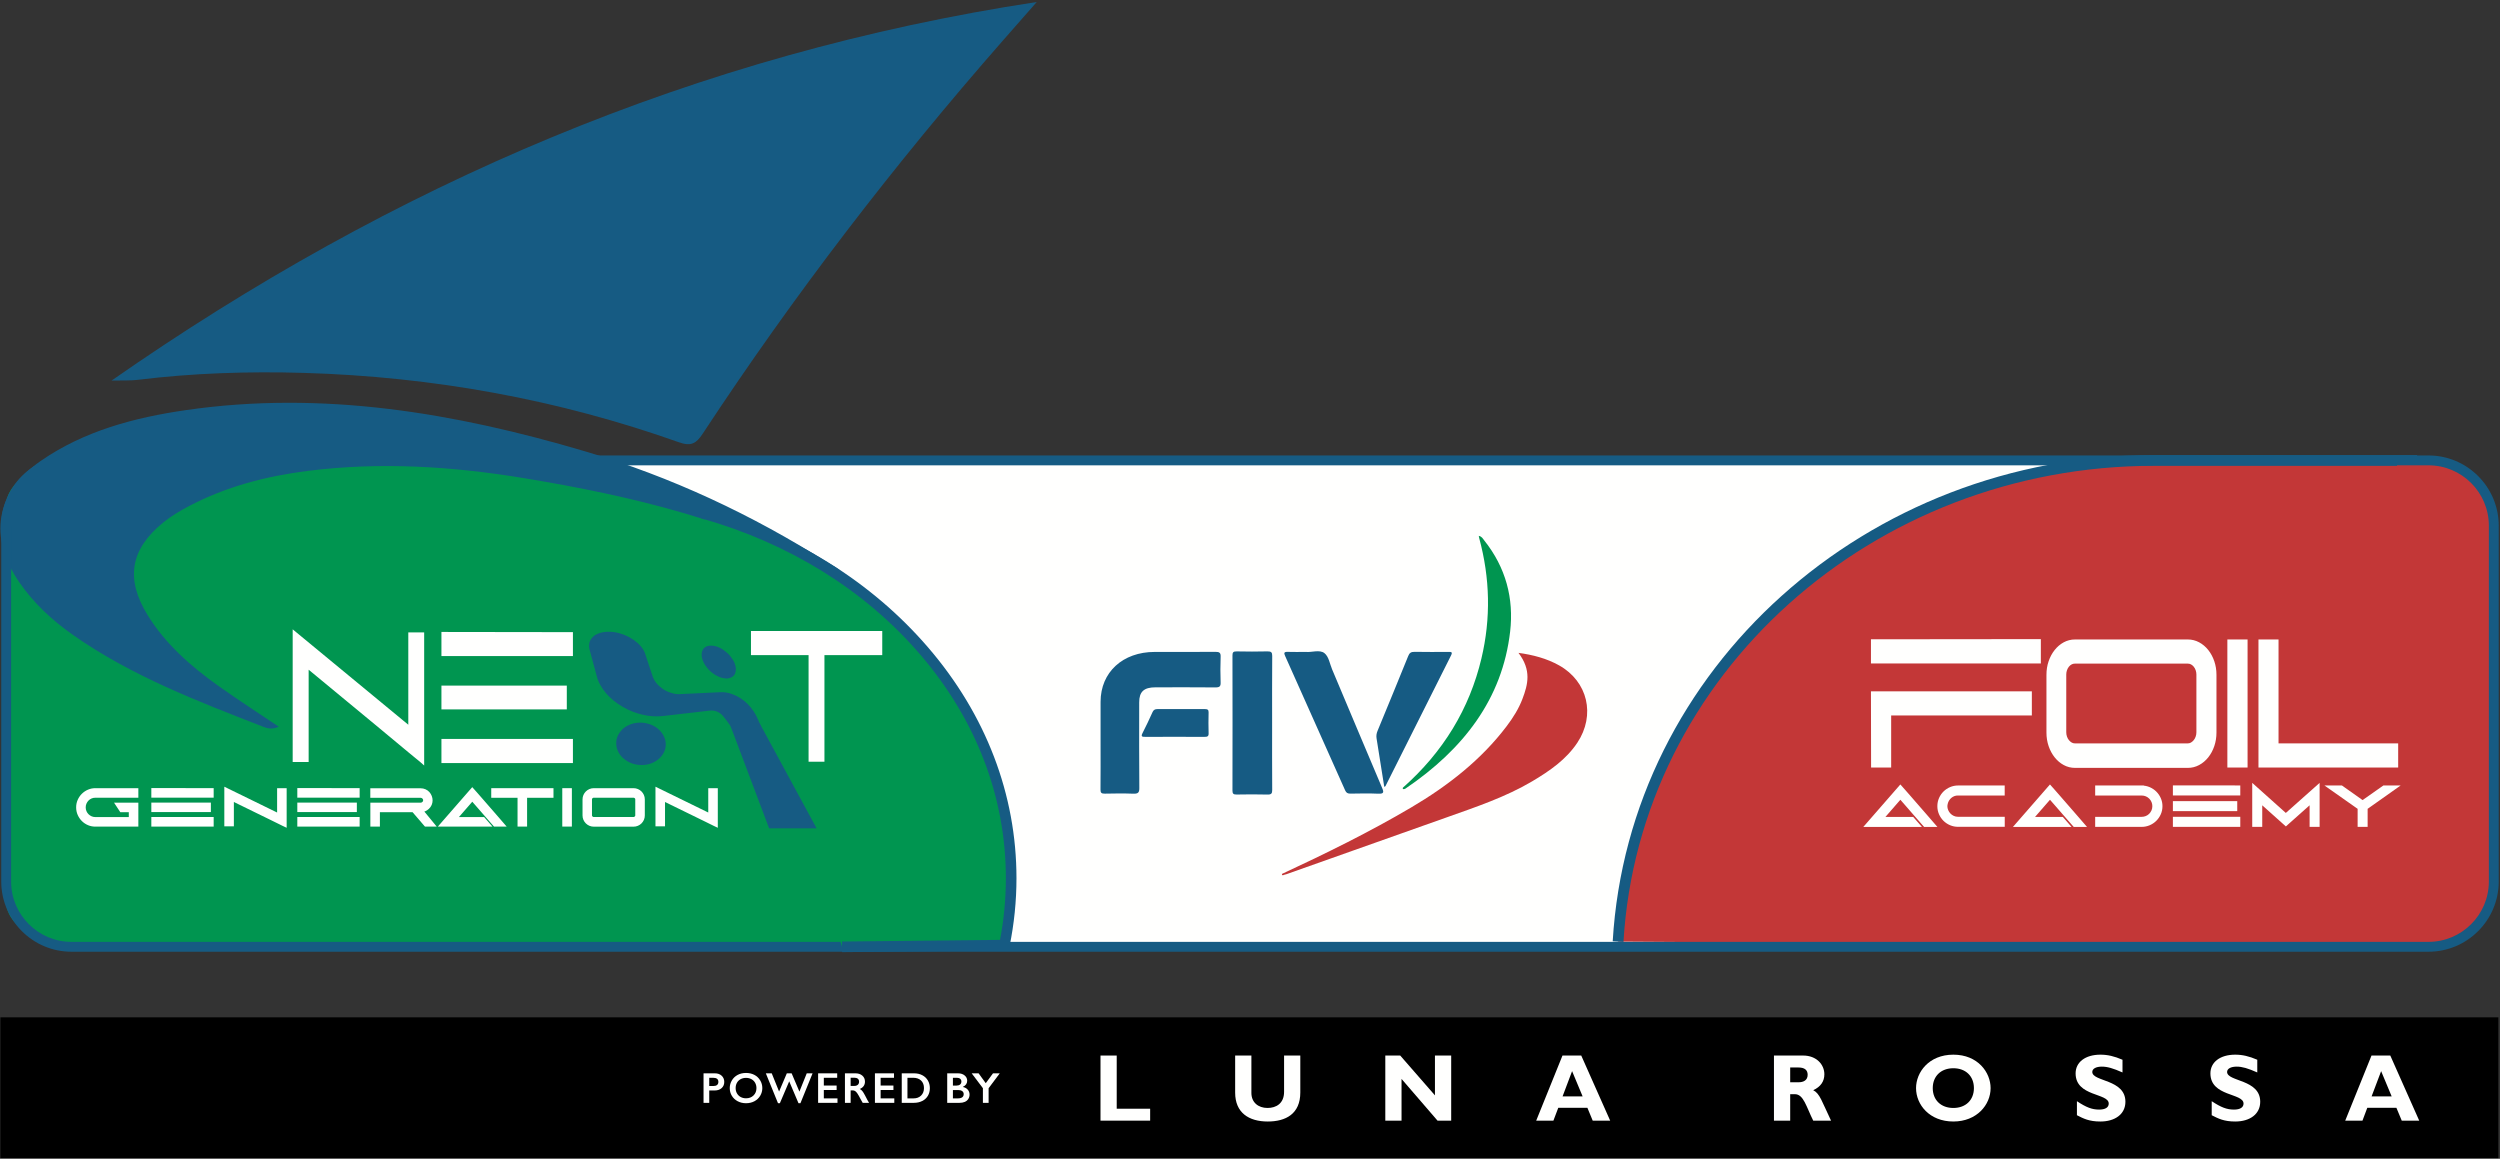 <?xml version="1.0" encoding="UTF-8"?>
<svg width="1178px" height="546px" viewBox="0 0 1178 546" version="1.1" xmlns="http://www.w3.org/2000/svg" xmlns:xlink="http://www.w3.org/1999/xlink">
    <rect x="0" y="0" width="1178" height="546" fill="#333333" stroke="none"/>
    <title>logo-Foil-Academy</title>
    <g id="Page-1" stroke="none" stroke-width="1" fill="none" fill-rule="evenodd">
        <g id="logo-Foil-Academy" transform="translate(0.193, 0.938)">
            <polygon id="Fill-1" fill="#FFFFFE" points="202.539 443.636 1042.482 443.636 1042.482 216.306 202.539 216.306"></polygon>
            <g id="Group-114">
                <path d="M420.718,292.715 C397.787,276.084 374.385,257.112 348.01,246.246 C322.888,235.897 296.245,229.546 269.527,224.944 C263.511,223.908 257.445,223.007 251.621,221.18 C246.345,219.525 241.94,216.58 236.591,215.984 C230.943,215.355 224.861,215.98 219.173,215.98 L183.386,215.98 L40.104,215.98 C19.457,215.98 2.719,225.472 2.719,237.181 L2.719,424.01 C2.719,435.719 19.457,445.212 40.104,445.212 L396.587,445.212" id="Fill-2" fill="#009550"></path>
                <path d="M920.764,415.173 C920.668,415.231 920.566,415.281 920.476,415.347 C919.594,415.991 918.644,416.091 917.694,415.571 C917.546,415.489 917.506,414.781 917.616,414.717 C918.758,414.075 919.884,413.887 920.772,415.165 L920.764,415.173 Z" id="Fill-4" fill="#165B84"></path>
                <line x1="1135.963" y1="447.158" x2="781.57" y2="447.158" id="Fill-6" fill="#C33737"></line>
                <path d="M603.824,410.87 C624.616,401.207 645.153,391.1 664.764,379.534 C682.214,369.241 697.829,357.006 709.768,341.214 C712.776,337.236 715.412,333.042 717.155,328.467 C719.825,321.458 721.486,314.852 715.311,306.692 C722.165,307.628 728.61,309.32 734.461,312.594 C747.985,320.155 751.707,336.007 743.029,349.058 C737.793,356.933 730.045,362.322 721.75,367.231 C709.328,374.58 695.563,379.204 681.906,384.059 C656.606,393.052 631.292,402.013 605.982,410.984 C605.637,411.107 605.266,411.171 604.906,411.263 C604.381,411.514 603.869,411.733 603.824,410.87" id="Fill-8" fill="#C33737"></path>
                <path d="M518.397,349.13 C518.397,342.654 518.385,336.18 518.399,329.704 C518.43,315.813 528.838,306.251 543.912,306.251 C553.423,306.249 562.932,306.299 572.442,306.211 C574.376,306.193 575.045,306.612 574.973,308.474 C574.816,312.527 574.829,316.591 574.968,320.645 C575.03,322.417 574.531,322.992 572.506,322.97 C563.091,322.872 553.674,322.921 544.258,322.929 C538.82,322.934 536.596,324.989 536.595,330.008 C536.591,343.478 536.531,356.947 536.657,370.413 C536.678,372.646 535.954,373.135 533.671,373.046 C529.253,372.875 524.82,372.933 520.398,373.029 C518.783,373.062 518.348,372.597 518.362,371.146 C518.437,363.808 518.397,356.469 518.397,349.13" id="Fill-10" fill="#165B83"></path>
                <path d="M599.231,339.715 C599.231,350.244 599.192,360.772 599.27,371.3 C599.283,372.951 598.87,373.509 596.973,373.458 C592.178,373.327 587.372,373.357 582.574,373.447 C580.976,373.478 580.539,373.042 580.542,371.581 C580.592,350.352 580.591,329.123 580.544,307.892 C580.542,306.464 580.915,305.969 582.552,306.003 C587.348,306.1 592.154,306.118 596.948,305.997 C598.803,305.951 599.288,306.439 599.274,308.13 C599.188,318.658 599.231,329.186 599.231,339.715" id="Fill-12" fill="#165B83"></path>
                <path d="M615.203,306.251 C617.741,306.541 621.616,305.048 623.866,306.81 C625.949,308.441 626.394,311.85 627.508,314.493 C635.36,333.119 643.171,351.758 651.077,370.365 C651.95,372.42 651.895,373.178 649.138,373.049 C644.816,372.849 640.475,372.956 636.144,373.019 C634.826,373.039 634.164,372.657 633.647,371.496 C624.261,350.373 614.835,329.265 605.365,308.174 C604.713,306.724 604.782,306.16 606.679,306.228 C609.312,306.322 611.953,306.251 615.203,306.251" id="Fill-14" fill="#165B83"></path>
                <path d="M660.812,370.252 C679.883,353.376 692.223,333.049 697.858,309.319 C702.358,290.377 701.911,271.489 696.823,252.683 C696.739,252.376 696.696,252.06 696.594,251.555 C698.063,251.846 698.509,252.869 699.121,253.636 C709.397,266.494 713.179,281.081 711.381,296.67 C707.723,328.394 689.388,352.127 662.018,370.677 C661.872,370.777 661.675,370.811 661.501,370.876 C660.904,371.009 660.682,370.794 660.812,370.252" id="Fill-16" fill="#009550"></path>
                <path d="M652.073,369.843 C650.847,362.111 649.651,354.546 648.441,346.984 C648.246,345.762 648.418,344.63 648.905,343.453 C653.762,331.712 658.595,319.961 663.356,308.185 C663.931,306.76 664.632,306.171 666.37,306.21 C671.638,306.325 676.91,306.257 682.181,306.246 C683.442,306.243 684.442,306.108 683.554,307.872 C673.203,328.403 662.926,348.967 652.623,369.52 C652.59,369.585 652.469,369.614 652.073,369.843" id="Fill-18" fill="#165B83"></path>
                <path d="M553.454,346.251 C548.847,346.251 544.239,346.225 539.632,346.266 C538.155,346.28 537.23,346.282 538.162,344.497 C539.861,341.244 541.373,337.906 542.899,334.579 C543.366,333.564 544.023,333.172 545.239,333.18 C552.666,333.223 560.095,333.224 567.523,333.178 C568.86,333.17 569.33,333.539 569.298,334.796 C569.216,338.07 569.191,341.35 569.307,344.623 C569.36,346.127 568.604,346.285 567.276,346.269 C562.669,346.22 558.061,346.251 553.454,346.251" id="Fill-20" fill="#165B83"></path>
                <path d="M52.385,178.387 C185.01,85.906 328.067,24.419 488.327,0 C482.338,6.817 477.421,12.41 472.508,18.013 C421.131,76.628 373.745,138.289 330.926,203.416 C327.887,208.032 325.477,209.501 319.692,207.453 C262.544,187.167 203.509,176.546 142.948,174.766 C116.812,173.998 90.656,174.846 64.64,178.05 C61.207,178.474 57.699,178.263 52.385,178.387" id="Fill-22" fill="#165B83"></path>
                <path d="M397.349,270.276 C395.489,271.866 394.359,270.446 393.283,269.851 C347.559,244.686 297.689,232.786 246.779,224.376 C213.064,218.806 179.149,216.651 145.084,220.916 C125.443,223.376 106.454,228.276 88.834,237.551 C84.629,239.766 80.459,242.236 76.784,245.216 C61.164,257.866 58.834,271.846 69.379,288.921 C77.804,302.561 89.634,312.936 102.524,322.126 C111.779,328.731 121.364,334.886 131.159,341.486 C128.249,342.836 126.089,342.396 124.019,341.591 C92.874,329.466 61.609,317.551 34.024,298.121 C24.319,291.286 15.669,283.261 8.879,273.411 C-5.741,252.191 -2.241,230.941 18.904,216.306 C39.479,202.066 63.119,195.826 87.479,192.296 C151.748,182.996 214.118,193.561 275.489,211.731 C316.064,223.746 354.174,241.581 389.944,264.246 C392.599,265.926 395.833,267.131 397.349,270.276" id="Fill-24" fill="#165B83"></path>
                <path d="M1144.193,445.189 L1136.292,216.019 L1014.771,216.019 C879.916,216.019 769.711,316.338 762.249,442.747" id="Fill-26" fill="#C33737"></path>
                <path d="M1141.656,445.276 L1133.84,218.557 L1014.771,218.557 C882.017,218.557 772.21,317.098 764.783,442.896 L759.715,442.597 C767.3,314.121 879.334,213.48 1014.771,213.48 L1138.744,213.48 L1146.73,445.1 L1141.656,445.276 Z" id="Fill-28" fill="#165B83"></path>
                <line x1="781.57" y1="217.946" x2="1135.963" y2="217.946" id="Fill-30" fill="#C33737"></line>
                <path d="M1129.29,215.884 C1153.502,215.884 1173.129,225.461 1173.129,237.274 L1173.129,425.767 C1173.129,437.581 1153.502,447.157 1129.29,447.157" id="Fill-32" fill="#C33737"></path>
                <path d="M33.486,218.323 C17.802,218.323 5.043,231.083 5.043,246.766 L5.043,414.425 C5.043,430.108 17.802,442.867 33.486,442.867 L1144.112,442.867 C1159.795,442.867 1172.555,430.108 1172.555,414.425 L1172.555,246.766 C1172.555,231.083 1159.795,218.323 1144.112,218.323 L33.486,218.323 Z M1144.112,447.516 L33.486,447.516 C15.239,447.516 0.396,432.671 0.396,414.425 L0.396,246.766 C0.396,228.52 15.239,213.676 33.486,213.676 L1144.112,213.676 C1162.36,213.676 1177.204,228.52 1177.204,246.766 L1177.204,414.425 C1177.204,432.671 1162.36,447.516 1144.112,447.516 L1144.112,447.516 Z" id="Fill-34" fill="#165B83"></path>
                <path d="M396.587,445.211 L473.07,444.403 C475.172,434.167 476.268,423.635 476.268,412.884 C476.268,332.764 415.38,264.797 330.986,240.923" id="Fill-36" fill="#009550"></path>
                <path d="M396.613,447.712 L396.56,442.712 L471.014,441.925 C472.842,432.384 473.769,422.625 473.769,412.885 C473.769,374.652 459.803,338.191 433.38,307.442 C407.42,277.231 371.776,255.061 330.305,243.33 L331.666,238.518 C374.086,250.518 410.57,273.224 437.171,304.183 C464.385,335.852 478.769,373.441 478.769,412.885 C478.769,423.635 477.675,434.408 475.519,444.906 L475.113,446.882 L396.613,447.712 Z" id="Fill-38" fill="#165B83"></path>
                <path d="M882.577,325.994 L956.039,325.994 L956.039,335.025 L889.749,335.025 L889.749,359.549 L882.639,359.549 L882.577,325.994 Z M960.28,301.389 L960.28,310.502 L882.577,310.502 L882.577,301.471 L960.28,301.389 Z" id="Fill-40" fill="#FFFFFE"></path>
                <path d="M882.577,325.994 L956.039,325.994 L956.039,335.025 L889.749,335.025 L889.749,359.549 L882.639,359.549 L882.577,325.994 Z M960.28,301.389 L960.28,310.502 L882.577,310.502 L882.577,301.471 L960.28,301.389 Z" id="Stroke-42" stroke="#FFFFFE" stroke-width="2.349"></path>
                <path d="M977.491,350.518 L1030.685,350.518 C1031.433,350.518 1032.12,350.338 1032.743,349.979 C1033.367,349.619 1033.918,349.149 1034.396,348.568 C1034.874,347.987 1035.248,347.308 1035.518,346.534 C1035.789,345.76 1035.924,344.957 1035.924,344.126 L1035.924,316.894 C1035.924,316.065 1035.789,315.262 1035.518,314.487 C1035.248,313.712 1034.874,313.035 1034.396,312.453 C1033.918,311.873 1033.367,311.416 1032.743,311.083 C1032.12,310.752 1031.433,310.585 1030.685,310.585 L977.491,310.585 C976.743,310.585 976.056,310.752 975.433,311.083 C974.809,311.416 974.258,311.873 973.78,312.453 C973.303,313.035 972.928,313.712 972.658,314.487 C972.388,315.262 972.253,316.065 972.253,316.894 L972.253,344.126 C972.253,344.957 972.388,345.76 972.658,346.534 C972.928,347.308 973.303,347.987 973.78,348.568 C974.258,349.149 974.809,349.619 975.433,349.979 C976.056,350.338 976.743,350.518 977.491,350.518 M977.553,301.554 L1030.748,301.554 C1032.41,301.554 1033.991,301.955 1035.487,302.755 C1036.984,303.557 1038.294,304.662 1039.416,306.07 C1040.539,307.478 1041.422,309.122 1042.066,310.999 C1042.711,312.877 1043.033,314.893 1043.033,317.047 L1043.033,344.222 C1043.033,346.376 1042.711,348.393 1042.066,350.27 C1041.422,352.148 1040.539,353.791 1039.416,355.2 C1038.294,356.608 1036.984,357.713 1035.487,358.513 C1033.991,359.315 1032.41,359.714 1030.748,359.714 L977.553,359.714 C975.848,359.714 974.258,359.315 972.783,358.513 C971.306,357.713 970.008,356.608 968.886,355.2 C967.763,353.791 966.879,352.148 966.235,350.27 C965.59,348.393 965.268,346.376 965.268,344.222 L965.268,317.047 C965.268,314.893 965.59,312.877 966.235,310.999 C966.879,309.122 967.763,307.478 968.886,306.07 C970.008,304.662 971.306,303.557 972.783,302.755 C974.258,301.955 975.848,301.554 977.553,301.554" id="Fill-44" fill="#FFFFFE"></path>
                <path d="M977.491,350.518 L1030.685,350.518 C1031.433,350.518 1032.12,350.338 1032.743,349.979 C1033.367,349.619 1033.918,349.149 1034.396,348.568 C1034.874,347.987 1035.248,347.308 1035.518,346.534 C1035.789,345.76 1035.924,344.957 1035.924,344.126 L1035.924,316.894 C1035.924,316.065 1035.789,315.262 1035.518,314.487 C1035.248,313.712 1034.874,313.035 1034.396,312.453 C1033.918,311.873 1033.367,311.416 1032.743,311.083 C1032.12,310.752 1031.433,310.585 1030.685,310.585 L977.491,310.585 C976.743,310.585 976.056,310.752 975.433,311.083 C974.809,311.416 974.258,311.873 973.78,312.453 C973.303,313.035 972.928,313.712 972.658,314.487 C972.388,315.262 972.253,316.065 972.253,316.894 L972.253,344.126 C972.253,344.957 972.388,345.76 972.658,346.534 C972.928,347.308 973.303,347.987 973.78,348.568 C974.258,349.149 974.809,349.619 975.433,349.979 C976.056,350.338 976.743,350.518 977.491,350.518 Z M977.553,301.554 L1030.748,301.554 C1032.41,301.554 1033.991,301.955 1035.487,302.755 C1036.984,303.557 1038.294,304.662 1039.416,306.07 C1040.539,307.478 1041.422,309.122 1042.066,310.999 C1042.711,312.877 1043.033,314.893 1043.033,317.047 L1043.033,344.222 C1043.033,346.376 1042.711,348.393 1042.066,350.27 C1041.422,352.148 1040.539,353.791 1039.416,355.2 C1038.294,356.608 1036.984,357.713 1035.487,358.513 C1033.991,359.315 1032.41,359.714 1030.748,359.714 L977.553,359.714 C975.848,359.714 974.258,359.315 972.783,358.513 C971.306,357.713 970.008,356.608 968.886,355.2 C967.763,353.791 966.879,352.148 966.235,350.27 C965.59,348.393 965.268,346.376 965.268,344.222 L965.268,317.047 C965.268,314.893 965.59,312.877 966.235,310.999 C966.879,309.122 967.763,307.478 968.886,306.07 C970.008,304.662 971.306,303.557 972.783,302.755 C974.258,301.955 975.848,301.554 977.553,301.554 Z" id="Stroke-46" stroke="#FFFFFE" stroke-width="2.349"></path>
                <polygon id="Fill-48" fill="#FFFFFE" points="1050.515 359.548 1057.687 359.548 1057.687 301.553 1050.515 301.553"></polygon>
                <polygon id="Stroke-50" stroke="#FFFFFE" stroke-width="2.349" points="1050.515 359.548 1057.687 359.548 1057.687 301.553 1050.515 301.553"></polygon>
                <polygon id="Fill-51" fill="#FFFFFE" points="1128.654 350.518 1128.654 359.549 1065.17 359.549 1065.17 301.554 1072.279 301.554 1072.279 350.518"></polygon>
                <polygon id="Stroke-52" stroke="#FFFFFE" stroke-width="2.349" points="1128.654 350.518 1128.654 359.549 1065.17 359.549 1065.17 301.554 1072.279 301.554 1072.279 350.518"></polygon>
                <path d="M895.26,370.21 C895.544,370.527 896.034,371.077 896.726,371.86 C897.417,372.644 898.223,373.564 899.146,374.623 C900.067,375.682 901.061,376.823 902.125,378.048 C903.192,379.272 904.244,380.481 905.284,381.673 C906.326,382.864 907.303,383.989 908.217,385.048 C909.13,386.106 909.899,386.994 910.519,387.71 L906.894,387.71 C906.879,387.693 906.698,387.489 906.357,387.098 C906.015,386.706 905.572,386.198 905.024,385.573 C904.475,384.948 903.855,384.239 903.163,383.448 C902.471,382.656 901.764,381.844 901.04,381.011 C900.318,380.177 899.611,379.364 898.919,378.573 C898.229,377.781 897.611,377.077 897.072,376.46 C896.53,375.844 895.928,375.152 895.26,374.386 L886.033,384.985 L900.837,384.985 L903.222,387.71 L880,387.71 L895.26,370.21 Z" id="Fill-53" fill="#FFFFFE"></path>
                <path d="M895.26,370.21 C895.544,370.527 896.034,371.077 896.726,371.86 C897.417,372.644 898.223,373.564 899.146,374.623 C900.067,375.682 901.061,376.823 902.125,378.048 C903.192,379.272 904.244,380.481 905.284,381.673 C906.326,382.864 907.303,383.989 908.217,385.048 C909.13,386.106 909.899,386.994 910.519,387.71 L906.894,387.71 C906.879,387.693 906.698,387.489 906.357,387.098 C906.015,386.706 905.572,386.198 905.024,385.573 C904.475,384.948 903.855,384.239 903.163,383.448 C902.471,382.656 901.764,381.844 901.04,381.011 C900.318,380.177 899.611,379.364 898.919,378.573 C898.229,377.781 897.611,377.077 897.072,376.46 C896.53,375.844 895.928,375.152 895.26,374.386 L886.033,384.985 L900.837,384.985 L903.222,387.71 L880,387.71 L895.26,370.21 Z" id="Stroke-54" stroke="#FFFFFE" stroke-width="2"></path>
                <path d="M922.416,370.185 L943.42,370.185 L943.42,372.911 L922.416,372.911 C921.716,372.894 921.049,373.002 920.412,373.236 C919.777,373.469 919.201,373.8 918.684,374.226 C918.168,374.651 917.727,375.158 917.361,375.741 C916.995,376.327 916.741,376.952 916.598,377.62 L916.526,377.971 C916.494,378.104 916.471,378.248 916.455,378.397 C916.439,378.546 916.423,378.714 916.407,378.897 C916.407,379.683 916.562,380.438 916.872,381.164 C917.182,381.892 917.604,382.536 918.136,383.094 C918.668,383.654 919.305,384.101 920.043,384.435 C920.782,384.769 921.581,384.935 922.439,384.935 L943.444,384.935 L943.444,387.661 L922.439,387.661 C921.264,387.661 920.143,387.435 919.078,386.986 C918.013,386.536 917.08,385.914 916.281,385.123 C915.482,384.33 914.852,383.406 914.387,382.348 C913.922,381.289 913.689,380.144 913.689,378.911 C913.689,377.695 913.926,376.551 914.398,375.486 C914.871,374.418 915.507,373.495 916.306,372.709 C917.104,371.926 918.032,371.31 919.09,370.861 C920.146,370.411 921.255,370.185 922.416,370.185" id="Fill-55" fill="#FFFFFE"></path>
                <path d="M922.416,370.185 L943.42,370.185 L943.42,372.911 L922.416,372.911 C921.716,372.894 921.049,373.002 920.412,373.236 C919.777,373.469 919.201,373.8 918.684,374.226 C918.168,374.651 917.727,375.158 917.361,375.741 C916.995,376.327 916.741,376.952 916.598,377.62 L916.526,377.971 C916.494,378.104 916.471,378.248 916.455,378.397 C916.439,378.546 916.423,378.714 916.407,378.897 C916.407,379.683 916.562,380.438 916.872,381.164 C917.182,381.892 917.604,382.536 918.136,383.094 C918.668,383.654 919.305,384.101 920.043,384.435 C920.782,384.769 921.581,384.935 922.439,384.935 L943.444,384.935 L943.444,387.661 L922.439,387.661 C921.264,387.661 920.143,387.435 919.078,386.986 C918.013,386.536 917.08,385.914 916.281,385.123 C915.482,384.33 914.852,383.406 914.387,382.348 C913.922,381.289 913.689,380.144 913.689,378.911 C913.689,377.695 913.926,376.551 914.398,375.486 C914.871,374.418 915.507,373.495 916.306,372.709 C917.104,371.926 918.032,371.31 919.09,370.861 C920.146,370.411 921.255,370.185 922.416,370.185 Z" id="Stroke-56" stroke="#FFFFFE" stroke-width="2"></path>
                <path d="M965.76,370.21 C966.045,370.527 966.534,371.077 967.226,371.86 C967.918,372.644 968.725,373.564 969.646,374.623 C970.568,375.682 971.562,376.823 972.626,378.048 C973.692,379.272 974.744,380.481 975.784,381.673 C976.826,382.864 977.803,383.989 978.718,385.048 C979.631,386.106 980.399,386.994 981.019,387.71 L977.394,387.71 C977.379,387.693 977.199,387.489 976.859,387.098 C976.516,386.706 976.072,386.198 975.524,385.573 C974.975,384.948 974.356,384.239 973.663,383.448 C972.972,382.656 972.264,381.844 971.54,381.011 C970.818,380.177 970.111,379.364 969.419,378.573 C968.729,377.781 968.112,377.077 967.572,376.46 C967.03,375.844 966.428,375.152 965.76,374.386 L956.533,384.985 L971.338,384.985 L973.722,387.71 L950.5,387.71 L965.76,370.21 Z" id="Fill-57" fill="#FFFFFE"></path>
                <path d="M965.76,370.21 C966.045,370.527 966.534,371.077 967.226,371.86 C967.918,372.644 968.725,373.564 969.646,374.623 C970.568,375.682 971.562,376.823 972.626,378.048 C973.692,379.272 974.744,380.481 975.784,381.673 C976.826,382.864 977.803,383.989 978.718,385.048 C979.631,386.106 980.399,386.994 981.019,387.71 L977.394,387.71 C977.379,387.693 977.199,387.489 976.859,387.098 C976.516,386.706 976.072,386.198 975.524,385.573 C974.975,384.948 974.356,384.239 973.663,383.448 C972.972,382.656 972.264,381.844 971.54,381.011 C970.818,380.177 970.111,379.364 969.419,378.573 C968.729,377.781 968.112,377.077 967.572,376.46 C967.03,375.844 966.428,375.152 965.76,374.386 L956.533,384.985 L971.338,384.985 L973.722,387.71 L950.5,387.71 L965.76,370.21 Z" id="Stroke-58" stroke="#FFFFFE" stroke-width="2"></path>
                <path d="M988.051,370.185 L1008.984,370.185 L1008.984,370.209 C1010.176,370.209 1011.304,370.44 1012.37,370.897 C1013.435,371.356 1014.364,371.981 1015.159,372.772 C1015.954,373.565 1016.585,374.49 1017.054,375.548 C1017.523,376.606 1017.758,377.736 1017.758,378.935 C1017.758,380.168 1017.519,381.315 1017.042,382.373 C1016.566,383.432 1015.926,384.356 1015.123,385.147 C1014.321,385.94 1013.386,386.56 1012.322,387.01 C1011.257,387.459 1010.144,387.685 1008.984,387.685 L988.051,387.685 L988.051,384.959 L1008.96,384.959 C1009.771,384.959 1010.542,384.81 1011.273,384.51 C1012.003,384.209 1012.644,383.788 1013.193,383.245 C1013.74,382.702 1014.177,382.063 1014.503,381.329 C1014.829,380.592 1014.992,379.791 1014.992,378.923 C1014.992,378.104 1014.837,377.332 1014.528,376.606 C1014.218,375.878 1013.792,375.24 1013.251,374.69 C1012.711,374.137 1012.072,373.704 1011.333,373.387 C1010.593,373.07 1009.802,372.911 1008.96,372.911 L988.051,372.911 L988.051,370.185 Z" id="Fill-59" fill="#FFFFFE"></path>
                <path d="M988.051,370.185 L1008.984,370.185 L1008.984,370.209 C1010.176,370.209 1011.304,370.44 1012.37,370.897 C1013.435,371.356 1014.364,371.981 1015.159,372.772 C1015.954,373.565 1016.585,374.49 1017.054,375.548 C1017.523,376.606 1017.758,377.736 1017.758,378.935 C1017.758,380.168 1017.519,381.315 1017.042,382.373 C1016.566,383.432 1015.926,384.356 1015.123,385.147 C1014.321,385.94 1013.386,386.56 1012.322,387.01 C1011.257,387.459 1010.144,387.685 1008.984,387.685 L988.051,387.685 L988.051,384.959 L1008.96,384.959 C1009.771,384.959 1010.542,384.81 1011.273,384.51 C1012.003,384.209 1012.644,383.788 1013.193,383.245 C1013.74,382.702 1014.177,382.063 1014.503,381.329 C1014.829,380.592 1014.992,379.791 1014.992,378.923 C1014.992,378.104 1014.837,377.332 1014.528,376.606 C1014.218,375.878 1013.792,375.24 1013.251,374.69 C1012.711,374.137 1012.072,373.704 1011.333,373.387 C1010.593,373.07 1009.802,372.911 1008.96,372.911 L988.051,372.911 L988.051,370.185 Z" id="Stroke-60" stroke="#FFFFFE" stroke-width="2"></path>
                <path d="M1024.672,387.685 L1054.427,387.685 L1054.427,384.935 L1024.672,384.935 L1024.672,387.685 Z M1024.673,380.26 L1052.997,380.26 L1052.997,377.56 L1024.673,377.56 L1024.673,380.26 Z M1054.427,370.16 L1054.427,372.885 L1024.672,372.885 L1024.672,370.135 L1054.427,370.16 Z" id="Fill-61" fill="#FFFFFE"></path>
                <path d="M1024.672,387.685 L1054.427,387.685 L1054.427,384.935 L1024.672,384.935 L1024.672,387.685 Z M1024.673,380.26 L1052.997,380.26 L1052.997,377.56 L1024.673,377.56 L1024.673,380.26 Z M1054.427,370.16 L1054.427,372.885 L1024.672,372.885 L1024.672,370.135 L1054.427,370.16 Z" id="Stroke-62" stroke="#FFFFFE" stroke-width="2"></path>
                <polygon id="Fill-63" fill="#FFFFFE" points="1062.056 387.685 1062.056 370.185 1076.886 383.459 1091.812 370.185 1091.812 387.685 1089.093 387.685 1089.093 376.286 1076.91 387.135 1064.775 376.286 1064.775 387.685"></polygon>
                <polygon id="Stroke-64" stroke="#FFFFFE" stroke-width="2" points="1062.056 387.685 1062.056 370.185 1076.886 383.459 1091.812 370.185 1091.812 387.685 1089.093 387.685 1089.093 376.286 1076.91 387.135 1064.775 376.286 1064.775 387.685"></polygon>
                <polygon id="Fill-65" fill="#FFFFFE" points="1103.017 370.185 1113.054 377.286 1123.163 370.185 1127.836 370.185 1114.437 379.661 1114.437 387.685 1111.719 387.685 1111.719 379.661 1098.248 370.185"></polygon>
                <polygon id="Stroke-66" stroke="#FFFFFE" stroke-width="2" points="1103.017 370.185 1113.054 377.286 1123.163 370.185 1127.836 370.185 1114.437 379.661 1114.437 387.685 1111.719 387.685 1111.719 379.661 1098.248 370.185"></polygon>
                <path d="M44.694,371.448 L63.998,371.448 L63.998,373.955 L44.694,373.955 C43.919,373.955 43.2,374.101 42.533,374.393 C41.868,374.684 41.288,375.085 40.791,375.592 C40.294,376.098 39.903,376.686 39.617,377.354 C39.331,378.023 39.19,378.733 39.19,379.486 L39.19,379.51 C39.19,380.278 39.336,381 39.627,381.676 C39.92,382.352 40.319,382.939 40.822,383.439 C41.328,383.938 41.913,384.335 42.578,384.626 C43.243,384.918 43.949,385.064 44.694,385.064 L61.496,385.064 L61.496,380.786 L57.044,380.786 L55.398,378.279 L63.998,378.279 L63.998,387.571 L44.694,387.571 C43.642,387.571 42.633,387.368 41.667,386.962 C40.703,386.555 39.85,385.988 39.112,385.26 C38.373,384.531 37.785,383.677 37.346,382.695 C36.907,381.714 36.688,380.648 36.688,379.498 C36.688,378.363 36.907,377.305 37.346,376.324 C37.785,375.343 38.373,374.492 39.112,373.771 C39.85,373.051 40.703,372.483 41.667,372.069 C42.633,371.655 43.642,371.448 44.694,371.448" id="Fill-67" fill="#FFFFFE"></path>
                <path d="M44.694,371.448 L63.998,371.448 L63.998,373.955 L44.694,373.955 C43.919,373.955 43.2,374.101 42.533,374.393 C41.868,374.684 41.288,375.085 40.791,375.592 C40.294,376.098 39.903,376.686 39.617,377.354 C39.331,378.023 39.19,378.733 39.19,379.486 L39.19,379.51 C39.19,380.278 39.336,381 39.627,381.676 C39.92,382.352 40.319,382.939 40.822,383.439 C41.328,383.938 41.913,384.335 42.578,384.626 C43.243,384.918 43.949,385.064 44.694,385.064 L61.496,385.064 L61.496,380.786 L57.044,380.786 L55.398,378.279 L63.998,378.279 L63.998,387.571 L44.694,387.571 C43.642,387.571 42.633,387.368 41.667,386.962 C40.703,386.555 39.85,385.988 39.112,385.26 C38.373,384.531 37.785,383.677 37.346,382.695 C36.907,381.714 36.688,380.648 36.688,379.498 C36.688,378.363 36.907,377.305 37.346,376.324 C37.785,375.343 38.373,374.492 39.112,373.771 C39.85,373.051 40.703,372.483 41.667,372.069 C42.633,371.655 43.642,371.448 44.694,371.448 Z" id="Stroke-68" stroke="#FFFFFE" stroke-width="2"></path>
                <path d="M72.112,387.547 L99.487,387.547 L99.487,385.018 L72.112,385.018 L72.112,387.547 Z M72.112,380.716 L98.171,380.716 L98.171,378.233 L72.112,378.233 L72.112,380.716 Z M99.487,371.424 L99.487,373.931 L72.112,373.931 L72.112,371.402 L99.487,371.424 Z" id="Fill-69" fill="#FFFFFE"></path>
                <path d="M72.112,387.547 L99.487,387.547 L99.487,385.018 L72.112,385.018 L72.112,387.547 Z M72.112,380.716 L98.171,380.716 L98.171,378.233 L72.112,378.233 L72.112,380.716 Z M99.487,371.424 L99.487,373.931 L72.112,373.931 L72.112,371.402 L99.487,371.424 Z" id="Stroke-70" stroke="#FFFFFE" stroke-width="2"></path>
                <path d="M106.505,387.433 L106.505,371.357 L131.38,383.524 L131.38,371.449 L133.881,371.449 L133.881,387.548 C133.749,387.488 133.569,387.399 133.341,387.284 C133.115,387.169 132.768,386.996 132.299,386.766 C131.831,386.537 131.194,386.222 130.389,385.824 C129.584,385.425 128.578,384.93 127.371,384.34 C126.163,383.749 124.695,383.033 122.969,382.19 C121.242,381.346 119.23,380.361 116.931,379.234 C114.633,378.107 111.992,376.816 109.005,375.359 L109.005,387.433 L106.505,387.433 Z" id="Fill-71" fill="#FFFFFE"></path>
                <path d="M106.505,387.433 L106.505,371.357 L131.38,383.524 L131.38,371.449 L133.881,371.449 L133.881,387.548 C133.749,387.488 133.569,387.399 133.341,387.284 C133.115,387.169 132.768,386.996 132.299,386.766 C131.831,386.537 131.194,386.222 130.389,385.824 C129.584,385.425 128.578,384.93 127.371,384.34 C126.163,383.749 124.695,383.033 122.969,382.19 C121.242,381.346 119.23,380.361 116.931,379.234 C114.633,378.107 111.992,376.816 109.005,375.359 L109.005,387.433 L106.505,387.433 Z" id="Stroke-72" stroke="#FFFFFE" stroke-width="2"></path>
                <path d="M140.899,387.547 L168.274,387.547 L168.274,385.018 L140.899,385.018 L140.899,387.547 Z M140.899,380.716 L166.958,380.716 L166.958,378.233 L140.899,378.233 L140.899,380.716 Z M168.274,371.424 L168.274,373.931 L140.899,373.931 L140.899,371.402 L168.274,371.424 Z" id="Fill-73" fill="#FFFFFE"></path>
                <path d="M140.899,387.547 L168.274,387.547 L168.274,385.018 L140.899,385.018 L140.899,387.547 Z M140.899,380.716 L166.958,380.716 L166.958,378.233 L140.899,378.233 L140.899,380.716 Z M168.274,371.424 L168.274,373.931 L140.899,373.931 L140.899,371.402 L168.274,371.424 Z" id="Stroke-74" stroke="#FFFFFE" stroke-width="2"></path>
                <path d="M175.293,374.001 L175.293,371.494 L197.974,371.494 C198.69,371.494 199.341,371.628 199.926,371.896 C200.51,372.163 201.004,372.522 201.406,372.974 C201.808,373.426 202.115,373.934 202.328,374.5 C202.54,375.065 202.646,375.644 202.646,376.231 C202.646,376.82 202.525,377.402 202.284,377.976 C202.043,378.549 201.673,379.058 201.176,379.501 C200.737,379.914 200.258,380.224 199.739,380.431 C199.22,380.637 198.631,380.748 197.974,380.763 L197.886,380.763 L203.479,387.571 L200.518,387.571 L194.684,380.786 L177.815,380.786 L177.815,387.571 L175.315,387.571 L175.315,378.279 L198.259,378.279 C198.785,378.202 199.238,377.965 199.619,377.566 C199.999,377.168 200.189,376.692 200.189,376.14 C200.189,375.588 199.999,375.109 199.619,374.702 C199.238,374.297 198.785,374.063 198.259,374.001 L175.293,374.001 Z" id="Fill-75" fill="#FFFFFE"></path>
                <path d="M175.293,374.001 L175.293,371.494 L197.974,371.494 C198.69,371.494 199.341,371.628 199.926,371.896 C200.51,372.163 201.004,372.522 201.406,372.974 C201.808,373.426 202.115,373.934 202.328,374.5 C202.54,375.065 202.646,375.644 202.646,376.231 C202.646,376.82 202.525,377.402 202.284,377.976 C202.043,378.549 201.673,379.058 201.176,379.501 C200.737,379.914 200.258,380.224 199.739,380.431 C199.22,380.637 198.631,380.748 197.974,380.763 L197.886,380.763 L203.479,387.571 L200.518,387.571 L194.684,380.786 L177.815,380.786 L177.815,387.571 L175.315,387.571 L175.315,378.279 L198.259,378.279 C198.785,378.202 199.238,377.965 199.619,377.566 C199.999,377.168 200.189,376.692 200.189,376.14 C200.189,375.588 199.999,375.109 199.619,374.702 C199.238,374.297 198.785,374.063 198.259,374.001 L175.293,374.001 Z" id="Stroke-76" stroke="#FFFFFE" stroke-width="2"></path>
                <path d="M222.342,371.471 C222.605,371.763 223.055,372.269 223.691,372.99 C224.327,373.71 225.069,374.557 225.918,375.531 C226.765,376.505 227.679,377.555 228.659,378.682 C229.639,379.809 230.608,380.921 231.566,382.017 C232.523,383.114 233.423,384.149 234.264,385.122 C235.104,386.096 235.81,386.912 236.381,387.572 L233.046,387.572 C233.031,387.556 232.867,387.368 232.553,387.008 C232.238,386.648 231.829,386.18 231.324,385.605 C230.82,385.03 230.25,384.378 229.613,383.65 C228.977,382.922 228.326,382.174 227.661,381.408 C226.996,380.641 226.345,379.893 225.709,379.165 C225.073,378.437 224.506,377.788 224.009,377.221 C223.512,376.655 222.956,376.018 222.342,375.313 L213.854,385.065 L227.475,385.065 L229.668,387.572 L208.304,387.572 L222.342,371.471 Z" id="Fill-77" fill="#FFFFFE"></path>
                <path d="M222.342,371.471 C222.605,371.763 223.055,372.269 223.691,372.99 C224.327,373.71 225.069,374.557 225.918,375.531 C226.765,376.505 227.679,377.555 228.659,378.682 C229.639,379.809 230.608,380.921 231.566,382.017 C232.523,383.114 233.423,384.149 234.264,385.122 C235.104,386.096 235.81,386.912 236.381,387.572 L233.046,387.572 C233.031,387.556 232.867,387.368 232.553,387.008 C232.238,386.648 231.829,386.18 231.324,385.605 C230.82,385.03 230.25,384.378 229.613,383.65 C228.977,382.922 228.326,382.174 227.661,381.408 C226.996,380.641 226.345,379.893 225.709,379.165 C225.073,378.437 224.506,377.788 224.009,377.221 C223.512,376.655 222.956,376.018 222.342,375.313 L213.854,385.065 L227.475,385.065 L229.668,387.572 L208.304,387.572 L222.342,371.471 Z" id="Stroke-78" stroke="#FFFFFE" stroke-width="2"></path>
                <polygon id="Fill-79" fill="#FFFFFE" points="232.279 373.978 232.279 371.449 259.61 371.449 259.61 373.978 247.173 373.978 247.173 387.548 244.672 387.548 244.672 373.978"></polygon>
                <polygon id="Stroke-80" stroke="#FFFFFE" stroke-width="2" points="232.279 373.978 232.279 371.449 259.61 371.449 259.61 373.978 247.173 373.978 247.173 387.548 244.672 387.548 244.672 373.978"></polygon>
                <polygon id="Fill-81" fill="#FFFFFE" points="265.751 387.548 268.273 387.548 268.273 371.448 265.751 371.448"></polygon>
                <polygon id="Stroke-82" stroke="#FFFFFE" stroke-width="2" points="265.751 387.548 268.273 387.548 268.273 371.448 265.751 371.448"></polygon>
                <path d="M279.591,385.041 L298.301,385.041 C298.565,385.041 298.807,384.991 299.026,384.892 C299.245,384.791 299.438,384.661 299.608,384.5 C299.774,384.338 299.906,384.149 300.002,383.935 C300.096,383.72 300.144,383.497 300.144,383.267 L300.144,375.707 C300.144,375.477 300.096,375.254 300.002,375.038 C299.906,374.823 299.774,374.635 299.608,374.474 C299.438,374.312 299.245,374.186 299.026,374.094 C298.807,374.001 298.565,373.955 298.301,373.955 L279.591,373.955 C279.329,373.955 279.087,374.001 278.868,374.094 C278.649,374.186 278.454,374.312 278.286,374.474 C278.118,374.635 277.986,374.823 277.892,375.038 C277.796,375.254 277.75,375.477 277.75,375.707 L277.75,383.267 C277.75,383.497 277.796,383.72 277.892,383.935 C277.986,384.149 278.118,384.338 278.286,384.5 C278.454,384.661 278.649,384.791 278.868,384.892 C279.087,384.991 279.329,385.041 279.591,385.041 M279.613,371.448 L298.324,371.448 C298.909,371.448 299.464,371.56 299.99,371.781 C300.517,372.004 300.978,372.311 301.373,372.701 C301.767,373.093 302.077,373.549 302.305,374.07 C302.531,374.592 302.644,375.151 302.644,375.749 L302.644,383.293 C302.644,383.891 302.531,384.451 302.305,384.972 C302.077,385.493 301.767,385.949 301.373,386.341 C300.978,386.731 300.517,387.038 299.99,387.261 C299.464,387.483 298.909,387.594 298.324,387.594 L279.613,387.594 C279.014,387.594 278.454,387.483 277.935,387.261 C277.416,387.038 276.959,386.731 276.565,386.341 C276.17,385.949 275.86,385.493 275.632,384.972 C275.406,384.451 275.293,383.891 275.293,383.293 L275.293,375.749 C275.293,375.151 275.406,374.592 275.632,374.07 C275.86,373.549 276.17,373.093 276.565,372.701 C276.959,372.311 277.416,372.004 277.935,371.781 C278.454,371.56 279.014,371.448 279.613,371.448" id="Fill-83" fill="#FFFFFE"></path>
                <path d="M279.591,385.041 L298.301,385.041 C298.565,385.041 298.807,384.991 299.026,384.892 C299.245,384.791 299.438,384.661 299.608,384.5 C299.774,384.338 299.906,384.149 300.002,383.935 C300.096,383.72 300.144,383.497 300.144,383.267 L300.144,375.707 C300.144,375.477 300.096,375.254 300.002,375.038 C299.906,374.823 299.774,374.635 299.608,374.474 C299.438,374.312 299.245,374.186 299.026,374.094 C298.807,374.001 298.565,373.955 298.301,373.955 L279.591,373.955 C279.329,373.955 279.087,374.001 278.868,374.094 C278.649,374.186 278.454,374.312 278.286,374.474 C278.118,374.635 277.986,374.823 277.892,375.038 C277.796,375.254 277.75,375.477 277.75,375.707 L277.75,383.267 C277.75,383.497 277.796,383.72 277.892,383.935 C277.986,384.149 278.118,384.338 278.286,384.5 C278.454,384.661 278.649,384.791 278.868,384.892 C279.087,384.991 279.329,385.041 279.591,385.041 Z M279.613,371.448 L298.324,371.448 C298.909,371.448 299.464,371.56 299.99,371.781 C300.517,372.004 300.978,372.311 301.373,372.701 C301.767,373.093 302.077,373.549 302.305,374.07 C302.531,374.592 302.644,375.151 302.644,375.749 L302.644,383.293 C302.644,383.891 302.531,384.451 302.305,384.972 C302.077,385.493 301.767,385.949 301.373,386.341 C300.978,386.731 300.517,387.038 299.99,387.261 C299.464,387.483 298.909,387.594 298.324,387.594 L279.613,387.594 C279.014,387.594 278.454,387.483 277.935,387.261 C277.416,387.038 276.959,386.731 276.565,386.341 C276.17,385.949 275.86,385.493 275.632,384.972 C275.406,384.451 275.293,383.891 275.293,383.293 L275.293,375.749 C275.293,375.151 275.406,374.592 275.632,374.07 C275.86,373.549 276.17,373.093 276.565,372.701 C276.959,372.311 277.416,372.004 277.935,371.781 C278.454,371.56 279.014,371.448 279.613,371.448 Z" id="Stroke-84" stroke="#FFFFFE" stroke-width="2"></path>
                <path d="M309.663,387.433 L309.663,371.357 L334.537,383.524 L334.537,371.449 L337.038,371.449 L337.038,387.548 C336.906,387.488 336.726,387.399 336.499,387.284 C336.273,387.169 335.925,386.996 335.457,386.766 C334.988,386.537 334.351,386.222 333.547,385.824 C332.742,385.425 331.736,384.93 330.528,384.34 C329.321,383.749 327.853,383.033 326.126,382.19 C324.399,381.346 322.387,380.361 320.089,379.234 C317.791,378.107 315.149,376.816 312.163,375.359 L312.163,387.433 L309.663,387.433 Z" id="Fill-85" fill="#FFFFFE"></path>
                <path d="M309.663,387.433 L309.663,371.357 L334.537,383.524 L334.537,371.449 L337.038,371.449 L337.038,387.548 C336.906,387.488 336.726,387.399 336.499,387.284 C336.273,387.169 335.925,386.996 335.457,386.766 C334.988,386.537 334.351,386.222 333.547,385.824 C332.742,385.425 331.736,384.93 330.528,384.34 C329.321,383.749 327.853,383.033 326.126,382.19 C324.399,381.346 322.387,380.361 320.089,379.234 C317.791,378.107 315.149,376.816 312.163,375.359 L312.163,387.433 L309.663,387.433 Z" id="Stroke-86" stroke="#FFFFFE" stroke-width="2"></path>
                <path d="M138.717,297.723 L193.197,342.679 L193.197,298.063 L198.674,298.063 L198.674,357.551 L198.482,357.381 C197.281,356.531 190.027,350.242 144.242,312.51 L144.242,357.126 L138.717,357.126 L138.717,297.723 Z" id="Fill-87" fill="#FFFFFE"></path>
                <path d="M139.717,356.125 L143.242,356.125 L143.242,310.39 L144.878,311.738 C173.335,335.189 186.884,346.476 193.396,351.898 C195.432,353.596 196.788,354.725 197.675,355.455 L197.675,299.062 L194.197,299.062 L194.197,344.801 L139.717,299.845 L139.717,356.125 Z M199.675,359.772 L197.858,358.163 C197.34,357.787 196.064,356.725 192.115,353.436 C185.731,348.118 172.581,337.165 145.242,314.63 L145.242,358.125 L137.717,358.125 L137.717,295.601 L192.197,340.557 L192.197,297.062 L199.675,297.062 L199.675,359.772 Z" id="Fill-88" fill="#FFFFFE"></path>
                <path d="M208.811,357.607 L268.768,357.607 L268.768,348.242 L208.811,348.242 L208.811,357.607 Z M208.81,332.322 L265.885,332.322 L265.885,323.127 L208.81,323.127 L208.81,332.322 Z M208.811,307.207 L208.811,297.842 L268.768,297.927 L268.768,307.207 L208.811,307.207 Z" id="Fill-89" fill="#FFFFFE"></path>
                <path d="M209.811,306.207 L267.768,306.207 L267.768,298.927 L209.811,298.843 L209.811,306.207 Z M269.768,308.207 L207.811,308.207 L207.811,296.841 L269.768,296.929 L269.768,308.207 Z M209.811,331.322 L264.886,331.322 L264.886,324.128 L209.811,324.128 L209.811,331.322 Z M207.811,333.322 L266.886,333.322 L266.886,322.128 L207.811,322.128 L207.811,333.322 Z M209.811,356.607 L267.768,356.607 L267.768,349.242 L209.811,349.242 L209.811,356.607 Z M207.811,358.607 L269.768,358.607 L269.768,347.242 L207.811,347.242 L207.811,358.607 Z" id="Fill-90" fill="#FFFFFE"></path>
                <polygon id="Fill-91" fill="#FFFFFE" points="354.663 297.39 414.524 297.39 414.524 306.755 387.284 306.755 387.284 356.985 381.807 356.985 381.807 306.755 354.663 306.755"></polygon>
                <path d="M382.807,355.984 L386.284,355.984 L386.284,305.755 L413.524,305.755 L413.524,298.389 L355.663,298.389 L355.663,305.755 L382.807,305.755 L382.807,355.984 Z M388.284,357.984 L380.807,357.984 L380.807,307.755 L353.663,307.755 L353.663,296.389 L415.524,296.389 L415.524,307.755 L388.284,307.755 L388.284,357.984 Z" id="Fill-92" fill="#FFFFFE"></path>
                <path d="M330.98,310.295 C330.559,309.209 330.349,308.124 330.419,307.166 C330.489,306.272 330.769,305.506 331.191,304.868 C331.682,304.229 332.313,303.782 333.084,303.527 C333.926,303.272 334.838,303.208 335.89,303.335 C336.872,303.463 337.924,303.782 338.906,304.293 C339.958,304.74 340.87,305.378 341.782,306.145 C342.694,306.847 343.535,307.677 344.166,308.571 C344.868,309.465 345.499,310.423 345.92,311.445 C346.271,312.402 346.551,313.424 346.551,314.254 C346.551,315.148 346.411,315.914 346.13,316.553 C345.779,317.255 345.289,317.766 344.587,318.149 C343.886,318.532 343.044,318.787 342.062,318.787 C341.01,318.723 339.958,318.532 338.836,318.085 C337.784,317.638 336.661,317.063 335.679,316.297 C334.627,315.531 333.645,314.573 332.874,313.551 C332.032,312.53 331.401,311.445 330.98,310.295 M313.094,347.201 C313.515,348.414 313.586,349.691 313.445,350.905 C313.305,352.118 312.884,353.267 312.183,354.353 C311.552,355.438 310.639,356.396 309.517,357.226 C308.395,358.056 307.063,358.695 305.52,359.142 C303.906,359.525 302.293,359.652 300.75,359.461 C299.137,359.333 297.594,358.886 296.191,358.183 C294.858,357.482 293.596,356.587 292.543,355.438 C291.562,354.289 290.86,352.948 290.439,351.543 C290.089,350.074 290.089,348.606 290.369,347.265 C290.72,345.924 291.352,344.711 292.263,343.625 C293.105,342.54 294.227,341.646 295.49,341.008 C296.822,340.305 298.225,339.858 299.838,339.667 C301.381,339.475 302.854,339.539 304.257,339.858 C305.66,340.113 306.993,340.625 308.185,341.327 C309.377,341.965 310.359,342.859 311.201,343.817 C312.042,344.839 312.674,345.924 313.094,347.201 M358.895,347.137 C358.615,347.967 358.264,348.734 357.703,349.372 C357.142,349.947 356.511,350.458 355.599,350.713 C354.757,350.969 353.846,350.969 352.864,350.777 C351.952,350.585 350.97,350.202 350.058,349.628 C349.146,348.989 348.234,348.223 347.533,347.265 C346.761,346.371 344.655,342.14 344.039,341.187 C343.022,339.613 341.826,338.119 340.686,336.691 C339.017,334.6 336.771,333.591 334.066,333.92 L312.042,336.474 C309.027,336.793 305.8,336.602 302.644,335.836 C299.417,335.133 296.191,333.856 293.245,332.132 C290.229,330.408 287.564,328.237 285.39,325.747 C283.285,323.257 281.672,320.447 280.971,317.574 L277.604,305.123 C277.253,303.718 277.323,302.377 277.744,301.228 C278.235,300.143 279.007,299.185 280.059,298.419 C281.181,297.716 282.514,297.205 283.987,296.95 C285.53,296.695 287.213,296.695 289.037,296.886 C290.79,297.142 292.543,297.652 294.157,298.291 C295.7,298.929 297.173,299.76 298.505,300.653 C299.838,301.611 300.96,302.633 301.872,303.718 C302.784,304.868 303.486,306.017 303.836,307.23 L307.273,317.574 C307.624,318.787 308.325,319.937 309.167,321.022 C310.079,322.107 311.131,323.002 312.323,323.831 C313.515,324.598 314.778,325.172 316.111,325.555 C317.443,326.003 318.776,326.194 320.038,326.13 L339.116,325.236 C341.01,325.109 342.834,325.428 344.657,326.067 C350.366,328.065 354.702,332.626 357.002,338.134 L358.335,341.327 C358.756,342.349 359.036,343.37 359.106,344.392 C359.176,345.349 359.106,346.307 358.895,347.137" id="Fill-93" fill="#165B83"></path>
                <polyline id="Fill-94" fill="#165B83" points="362.218 389.386 344.039 341.187 357.703 339.816 384.593 389.386"></polyline>
                <polygon id="Fill-95" fill="#000000" points="0 544.785 1177.041 544.785 1177.041 478.424 0 478.424"></polygon>
                <polygon id="Fill-96" fill="#FFFFFE" points="541.757 521.493 526.002 521.493 526.002 496.433 518.363 496.433 518.363 527.109 541.757 527.109"></polygon>
                <path d="M604.865,496.433 L604.865,513.537 C604.865,519.029 601.114,521.135 597.072,521.135 C592.659,521.135 589.465,518.489 589.465,514.068 L589.465,496.433 L581.81,496.433 L581.81,513.903 C581.81,523.379 588.243,527.518 597.167,527.518 C605.583,527.518 612.51,524.005 612.51,513.845 L612.51,496.433 L604.865,496.433" id="Fill-97" fill="#FFFFFE"></path>
                <polygon id="Fill-98" fill="#FFFFFE" points="683.609 496.433 675.954 496.433 675.954 515.198 659.594 496.433 652.563 496.433 652.563 527.11 660.212 527.11 660.212 507.445 677.17 527.11 683.609 527.11"></polygon>
                <path d="M745.537,515.675 L736.093,515.675 L740.575,503.782 L745.537,515.675 L745.537,515.675 Z M744.888,496.434 L736.047,496.434 L723.664,527.11 L731.77,527.11 L734.07,521.045 L747.786,521.045 L750.288,527.11 L758.521,527.11 L744.888,496.434 Z" id="Fill-99" fill="#FFFFFE"></path>
                <path d="M843.345,502.062 L847.222,502.062 C850.106,502.062 851.577,503.23 851.577,505.516 C851.577,508.131 849.513,509.022 847.386,509.022 L843.345,509.022 L843.345,502.062 M835.696,496.434 L835.696,527.109 L843.345,527.109 L843.345,514.644 L845.566,514.644 C849.677,514.644 850.914,520.562 854.197,527.109 L862.596,527.109 C858.279,518.118 857.343,514.345 854.197,512.763 C857.696,511.146 859.447,508.628 859.447,505.257 C859.447,500.672 855.718,496.434 849.443,496.434 L835.696,496.434" id="Fill-100" fill="#FFFFFE"></path>
                <path d="M929.916,511.78 C929.916,517.404 926.05,521.135 920.234,521.135 C914.389,521.135 910.521,517.404 910.521,511.78 C910.521,506.154 914.389,502.415 920.234,502.415 C926.05,502.415 929.916,506.154 929.916,511.78 M937.779,511.78 C937.779,504.4 931.8,496.021 920.234,496.021 C908.668,496.021 902.649,504.349 902.649,511.78 C902.649,519.601 908.993,527.517 920.234,527.517 C931.25,527.517 937.779,519.658 937.779,511.78" id="Fill-101" fill="#FFFFFE"></path>
                <path d="M999.927,498.414 C996.059,496.751 992.951,496.021 989.511,496.021 C982.417,496.021 977.832,499.558 977.832,504.841 C977.832,515.871 993.44,514.032 993.44,519.062 C993.44,520.861 991.871,521.901 988.917,521.901 C985.546,521.901 982.858,520.861 978.454,517.944 L978.454,524.553 C981.504,526.125 984.174,527.518 989.511,527.518 C996.342,527.518 1001.301,524.108 1001.301,518.211 C1001.301,507.512 985.691,508.808 985.691,504.166 C985.691,502.642 987.445,501.656 990.176,501.656 C992.795,501.656 995.463,502.424 999.927,504.4 L999.927,498.414" id="Fill-102" fill="#FFFFFE"></path>
                <path d="M1063.437,498.414 C1059.571,496.751 1056.463,496.021 1053.035,496.021 C1045.932,496.021 1041.352,499.558 1041.352,504.841 C1041.352,515.871 1056.96,514.032 1056.96,519.062 C1056.96,520.861 1055.382,521.901 1052.467,521.901 C1049.066,521.901 1046.38,520.861 1041.966,517.944 L1041.966,524.553 C1045.053,526.125 1047.686,527.518 1053.035,527.518 C1059.862,527.518 1064.821,524.108 1064.821,518.211 C1064.821,507.512 1049.214,508.808 1049.214,504.166 C1049.214,502.642 1050.96,501.656 1053.726,501.656 C1056.317,501.656 1058.975,502.424 1063.437,504.4 L1063.437,498.414" id="Fill-103" fill="#FFFFFE"></path>
                <path d="M1126.758,515.675 L1117.304,515.675 L1121.799,503.782 L1126.758,515.675 L1126.758,515.675 Z M1126.113,496.434 L1117.259,496.434 L1104.875,527.11 L1112.999,527.11 L1115.279,521.045 L1128.987,521.045 L1131.511,527.11 L1139.745,527.11 L1126.113,496.434 Z" id="Fill-104" fill="#FFFFFE"></path>
                <path d="M336.023,510.789 C336.74,510.789 337.299,510.625 337.7,510.296 C338.102,509.968 338.303,509.482 338.303,508.838 C338.303,507.557 337.48,506.917 335.834,506.917 L334.002,506.917 L334.002,510.789 L336.023,510.789 Z M336.69,504.816 C337.991,504.816 339.047,505.193 339.861,505.946 C340.673,506.699 341.08,507.67 341.08,508.858 C341.08,510.059 340.669,511.031 339.846,511.775 C339.023,512.518 337.938,512.89 336.59,512.89 L334.002,512.89 L334.002,518.723 L331.314,518.723 L331.314,504.816 L336.69,504.816 Z" id="Fill-105" fill="#FFFFFE"></path>
                <path d="M346.44,511.774 C346.44,512.697 346.649,513.526 347.067,514.263 C347.485,514.999 348.068,515.57 348.814,515.975 C349.561,516.38 350.405,516.582 351.348,516.582 C352.775,516.582 353.948,516.134 354.867,515.238 C355.786,514.342 356.246,513.188 356.246,511.774 C356.246,510.851 356.038,510.02 355.623,509.28 C355.208,508.54 354.624,507.968 353.871,507.563 C353.118,507.158 352.27,506.956 351.328,506.956 C350.385,506.956 349.537,507.16 348.785,507.568 C348.031,507.976 347.452,508.547 347.047,509.28 C346.642,510.014 346.44,510.845 346.44,511.774 M351.348,504.636 C352.788,504.636 354.084,504.933 355.235,505.527 C356.387,506.121 357.304,506.978 357.988,508.096 C358.671,509.214 359.013,510.44 359.013,511.774 C359.013,513.075 358.68,514.281 358.013,515.392 C357.346,516.504 356.43,517.367 355.265,517.981 C354.101,518.595 352.788,518.902 351.328,518.902 C349.888,518.902 348.578,518.59 347.4,517.966 C346.222,517.342 345.305,516.485 344.648,515.392 C343.991,514.301 343.663,513.095 343.663,511.774 C343.663,510.5 343.991,509.302 344.648,508.18 C345.305,507.059 346.211,506.188 347.366,505.567 C348.521,504.947 349.848,504.636 351.348,504.636" id="Fill-106" fill="#FFFFFE"></path>
                <polygon id="Fill-107" fill="#FFFFFE" points="363.448 504.816 366.912 513.397 370.556 504.816 372.826 504.816 376.489 513.427 379.943 504.816 382.691 504.816 376.967 518.902 376.061 518.902 371.681 508.589 367.281 518.902 366.405 518.902 360.671 504.816"></polygon>
                <polygon id="Fill-108" fill="#FFFFFE" points="394.293 504.816 394.293 506.917 387.991 506.917 387.991 510.57 394.024 510.57 394.024 512.671 387.991 512.671 387.991 516.623 394.432 516.623 394.432 518.723 385.304 518.723 385.304 504.816"></polygon>
                <path d="M402.341,510.749 C403.044,510.749 403.597,510.573 403.999,510.221 C404.4,509.87 404.601,509.388 404.601,508.778 C404.601,508.141 404.402,507.665 404.004,507.349 C403.605,507.034 403.038,506.877 402.301,506.877 L400.629,506.877 L400.629,510.749 L402.341,510.749 Z M402.948,504.816 C404.256,504.816 405.321,505.178 406.144,505.901 C406.967,506.624 407.378,507.567 407.378,508.728 C407.378,509.518 407.174,510.207 406.766,510.794 C406.358,511.381 405.752,511.844 404.949,512.183 C405.394,512.421 405.789,512.747 406.134,513.158 C406.479,513.57 406.907,514.263 407.418,515.239 C408.268,516.924 408.898,518.086 409.31,518.723 L406.313,518.723 C406.107,518.418 405.829,517.93 405.477,517.26 C404.707,515.78 404.143,514.783 403.784,514.268 C403.426,513.754 403.081,513.389 402.749,513.173 C402.417,512.958 402.036,512.85 401.604,512.85 L400.629,512.85 L400.629,518.723 L397.941,518.723 L397.941,504.816 L402.948,504.816 Z" id="Fill-109" fill="#FFFFFE"></path>
                <polygon id="Fill-110" fill="#FFFFFE" points="421.061 504.816 421.061 506.917 414.759 506.917 414.759 510.57 420.792 510.57 420.792 512.671 414.759 512.671 414.759 516.623 421.2 516.623 421.2 518.723 412.072 518.723 412.072 504.816"></polygon>
                <path d="M430.254,516.622 C431.741,516.622 432.933,516.177 433.833,515.284 C434.732,514.391 435.182,513.221 435.182,511.774 C435.182,510.274 434.729,509.089 433.823,508.221 C432.917,507.351 431.697,506.916 430.164,506.916 L427.397,506.916 L427.397,516.622 L430.254,516.622 Z M430.533,504.815 C431.98,504.815 433.267,505.111 434.395,505.702 C435.524,506.293 436.4,507.123 437.023,508.19 C437.647,509.26 437.959,510.461 437.959,511.795 C437.959,513.154 437.645,514.361 437.019,515.413 C436.391,516.466 435.5,517.279 434.345,517.856 C433.191,518.434 431.867,518.722 430.373,518.722 L424.709,518.722 L424.709,504.815 L430.533,504.815 Z" id="Fill-111" fill="#FFFFFE"></path>
                <path d="M451.14,516.622 C452.049,516.622 452.736,516.452 453.201,516.11 C453.665,515.769 453.898,515.265 453.898,514.601 C453.898,514.01 453.667,513.544 453.206,513.202 C452.744,512.861 452.126,512.691 451.349,512.691 L448.821,512.691 L448.821,516.622 L451.14,516.622 Z M450.513,510.589 C451.223,510.589 451.784,510.421 452.195,510.082 C452.607,509.743 452.812,509.272 452.812,508.668 C452.812,508.13 452.623,507.704 452.245,507.389 C451.867,507.075 451.369,506.916 450.752,506.916 L448.821,506.916 L448.821,510.589 L450.513,510.589 Z M451.23,504.815 C452.504,504.815 453.542,505.147 454.346,505.812 C455.149,506.476 455.55,507.305 455.55,508.3 C455.55,508.938 455.382,509.498 455.047,509.983 C454.712,510.466 454.226,510.851 453.589,511.137 L453.589,511.257 C454.558,511.476 455.313,511.909 455.854,512.557 C456.394,513.202 456.665,513.962 456.665,514.831 C456.665,515.601 456.467,516.288 456.073,516.896 C455.678,517.504 455.13,517.96 454.43,518.265 C453.73,518.571 452.905,518.722 451.956,518.722 L446.133,518.722 L446.133,504.815 L451.23,504.815 Z" id="Fill-112" fill="#FFFFFE"></path>
                <polygon id="Fill-113" fill="#FFFFFE" points="460.93 504.816 464.295 509.465 467.699 504.816 470.895 504.816 465.639 511.834 465.639 518.723 462.951 518.723 462.951 511.814 457.665 504.816"></polygon>
            </g>
        </g>
    </g>
</svg>